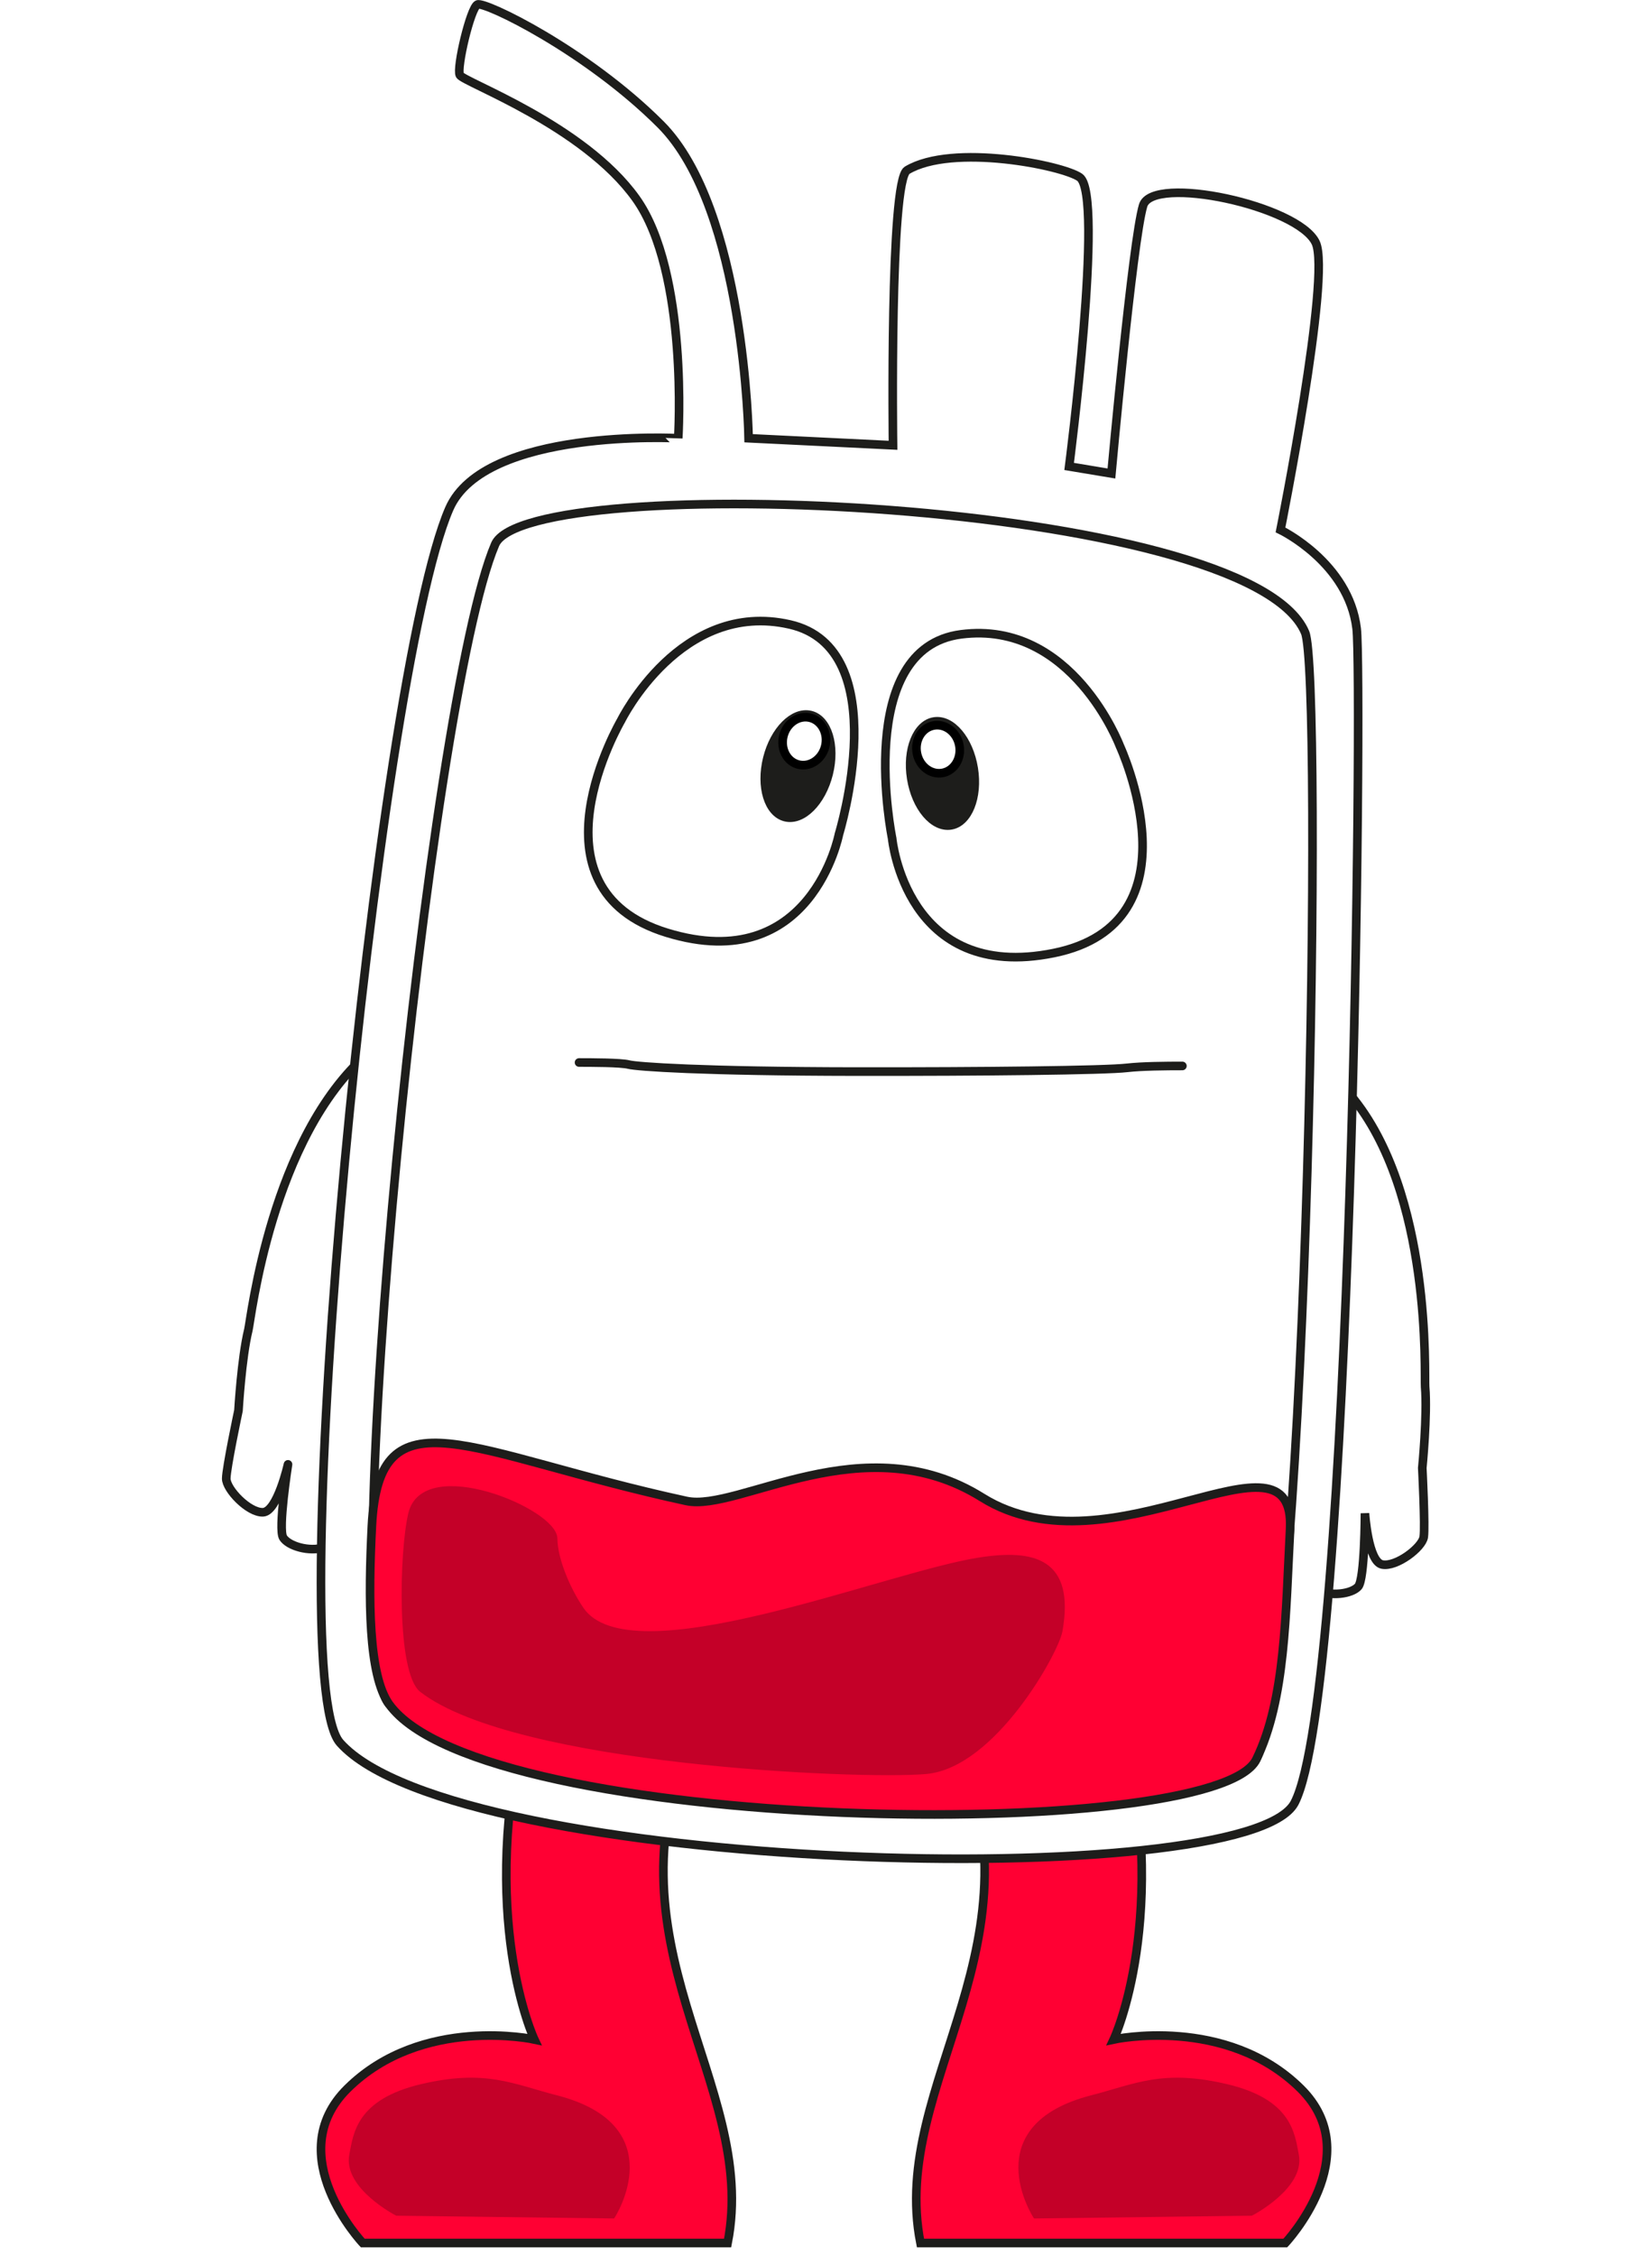<svg xmlns="http://www.w3.org/2000/svg" xmlns:xlink="http://www.w3.org/1999/xlink" viewBox="0 0 879 1200">
  <defs>
    <style>
      .a, .e, .f, .h, .i, .j, .l {
        fill: none;
      }

      .b {
        fill: #fff;
      }

      .c {
        clip-path: url(#a);
      }

      .d {
        fill: #f03;
      }

      .e, .f, .i, .j {
        stroke: #1d1d1b;
      }

      .e, .i, .j, .l {
        stroke-width: 4.59px;
      }

      .f {
        stroke-width: 4.08px;
      }

      .g {
        fill: #c40028;
      }

      .h {
        stroke: #c40028;
        stroke-width: 2.3px;
      }

      .i, .j {
        stroke-linecap: round;
      }

      .i {
        stroke-linejoin: round;
      }

      .k {
        fill: #1d1d1b;
      }

      .l {
        stroke: #000;
      }
    </style>
    <clipPath id="a" transform="translate(0.33 0.17)">
      <rect class="a" x="-0.33" y="-0.17" width="879" height="1200"/>
    </clipPath>
  </defs>
  <title>transfusius-50-prozent-haema</title>
  <rect class="b" width="879" height="1200"/>
  <g class="c">
    <path class="d" d="M370.33,918.05c-53.63,115.33,33.48,189.06,16.49,274.88H192.68s-44-46.66-8.15-82.14c39.63-39.19,99.46-26.13,99.46-26.13s-30.67-64.78-4.11-173.93Z" transform="translate(0.33 0.17)"/>
    <path class="e" d="M370.33,918.05c-53.63,115.33,33.48,189.06,16.49,274.88H192.68s-44-46.66-8.15-82.14c39.63-39.19,99.46-26.13,99.46-26.13s-30.67-64.78-4.11-173.93Z" transform="translate(0.33 0.17)"/>
  </g>
  <path class="f" d="M304.25,1097.24" transform="translate(0.33 0.17)"/>
  <g class="c">
    <path class="g" d="M224,1109.54c-33.9,8-35.17,25.59-37.33,36.49-3.38,17,24.13,31.24,24.13,31.24l115,1.45s30.84-47.63-30.24-63.28c-23-5.9-37.48-13.94-71.61-5.9" transform="translate(0.33 0.17)"/>
    <path class="h" d="M224,1109.54c-33.9,8-35.17,25.59-37.33,36.49-3.38,17,24.13,31.24,24.13,31.24l115,1.45s30.84-47.63-30.24-63.28C272.54,1109.54,258.1,1101.5,224,1109.54Z" transform="translate(0.33 0.17)"/>
  </g>
  <path class="f" d="M258.25,1082.6" transform="translate(0.33 0.17)"/>
  <g class="c">
    <path class="d" d="M505.92,918.05c53.63,115.33-33.48,189.06-16.49,274.88H683.57s44-46.66,8.15-82.14c-39.63-39.19-99.46-26.13-99.46-26.13s30.67-64.78,4.11-173.93Z" transform="translate(0.33 0.17)"/>
    <path class="e" d="M505.92,918.05c53.63,115.33-33.48,189.06-16.49,274.88H683.57s44-46.66,8.15-82.14c-39.63-39.19-99.46-26.13-99.46-26.13s30.67-64.78,4.11-173.93Z" transform="translate(0.33 0.17)"/>
  </g>
  <path class="f" d="M572,1097.24" transform="translate(0.33 0.17)"/>
  <g class="c">
    <path class="g" d="M652.28,1109.54c33.9,8,35.17,25.59,37.33,36.49,3.38,17-24.13,31.24-24.13,31.24l-115,1.45s-30.85-47.63,30.23-63.28c23-5.9,37.48-13.94,71.61-5.9" transform="translate(0.33 0.17)"/>
    <path class="h" d="M652.28,1109.54c33.9,8,35.17,25.59,37.33,36.49,3.38,17-24.13,31.24-24.13,31.24l-115,1.45s-30.85-47.63,30.23-63.28C603.71,1109.54,618.15,1101.5,652.28,1109.54Z" transform="translate(0.33 0.17)"/>
  </g>
  <path class="f" d="M618,1082.6" transform="translate(0.33 0.17)"/>
  <g>
    <path class="b" d="M271.57,578.37c-46.78,58.87-47.29,133.35-47.29,133.35,4,8.65,16.64,6.87,21,17.87,2.48,6.27,23.35,18.37,29,25.31,2.35,2.9-6.15,17.16-11.56,18.57-8.07,2.1-32.06-10.67-32.06-10.67s-1.88,53.92-6.92,59.72-20.52,5.64-23.44,2.65c-4.7-4.83-11.16-39.4-11.16-39.4s-9.61,35-17,37.22c-8.15,2.46-18.9-.79-21.78-5.23s2.55-39,2.55-39-5.64,25.21-13.33,25.48S120,792,120.05,786.29s6.5-36.15,6.5-36.15,1.64-28.16,5.26-42.86c1.41-5.73,12.16-102.51,63.54-147.09Z" transform="translate(0.33 0.17)"/>
    <path class="i" d="M271.57,578.37c-46.78,58.87-47.29,133.35-47.29,133.35,4,8.65,16.64,6.87,21,17.87,2.48,6.27,23.35,18.37,29,25.31,2.35,2.9-6.15,17.16-11.56,18.57-8.07,2.1-32.06-10.67-32.06-10.67s-1.88,53.92-6.92,59.72-20.52,5.64-23.44,2.65c-4.7-4.83-11.16-39.4-11.16-39.4s-9.61,35-17,37.22c-8.15,2.46-18.9-.79-21.78-5.23s2.55-39,2.55-39-5.64,25.21-13.33,25.48S120,792,120.05,786.29s6.5-36.15,6.5-36.15,1.64-28.16,5.26-42.86c1.41-5.73,12.16-102.51,63.54-147.09Z" transform="translate(0.33 0.17)"/>
    <path class="b" d="M640.08,588.37c37,65.45,25.84,139.1,25.84,139.1-5.31,7.92-17.51,4.18-23.54,14.36-3.43,5.8-25.94,14.5-32.56,20.47-2.78,2.5,3.38,17.91,8.51,20.15,7.64,3.34,33.33-5.52,33.33-5.52s-6.58,53.55-2.51,60.07,19.39,8.78,22.74,6.28c5.39-4,17.18-37.17,17.18-37.17s4,36.07,10.95,39.42c7.66,3.7,18.79,2.18,22.32-1.76s3.6-39,3.6-39,1.62,25.78,9.17,27.25,21.27-9,22.1-14.63-.77-36.72-.77-36.72,2.79-28.08,1.51-43.16c-.49-5.88,4-103.15-39.74-155.22Z" transform="translate(0.33 0.17)"/>
    <path class="e" d="M640.08,588.37c37,65.45,25.84,139.1,25.84,139.1-5.31,7.92-17.51,4.18-23.54,14.36-3.43,5.8-25.94,14.5-32.56,20.47-2.78,2.5,3.38,17.91,8.51,20.15,7.64,3.34,33.33-5.52,33.33-5.52s-6.58,53.55-2.51,60.07,19.39,8.78,22.74,6.28c5.39-4,17.18-37.17,17.18-37.17s4,36.07,10.95,39.42c7.66,3.7,18.79,2.18,22.32-1.76s3.6-39,3.6-39,1.62,25.78,9.17,27.25,21.27-9,22.1-14.63-.77-36.72-.77-36.72,2.79-28.08,1.51-43.16c-.49-5.88,4-103.15-39.74-155.22Z" transform="translate(0.33 0.17)"/>
    <path class="b" d="M238.71,270.45c-38.47,88.54-90.46,620.1-58.1,656.41,61.85,69.4,482.76,80.53,507.91,31.89,31-60,36.13-598.28,33-624.54C717.32,299.11,681,281.7,681,281.7s27.07-135.2,18.74-152.78c-9.37-19.76-86.87-36.33-91.84-19.76-5.62,18.75-16.86,142.53-16.86,142.53l-22.5-3.75s18.75-144.41,5.63-153.79c-8.9-6.35-67.73-18.22-91.84-3.75-9.37,5.63-7.5,146.29-7.5,146.29L398,232.94S396.15,111,351.17,66C311.76,26.59,257.45.38,253.71,2.25S242.46,36,244.34,39.76s65.8,26.56,93.71,65.65c28.11,39.38,22.49,127.53,22.49,127.53s-103.09-5.63-121.83,37.51" transform="translate(0.33 0.17)"/>
    <path class="e" d="M238.71,270.45c-38.47,88.54-90.46,620.1-58.1,656.41,61.85,69.4,482.76,80.53,507.91,31.89,31-60,36.13-598.28,33-624.54C717.32,299.11,681,281.7,681,281.7s27.07-135.2,18.74-152.78c-9.37-19.76-86.87-36.33-91.84-19.76-5.62,18.75-16.86,142.53-16.86,142.53l-22.5-3.75s18.75-144.41,5.63-153.79c-8.9-6.35-67.73-18.22-91.84-3.75-9.37,5.63-7.5,146.29-7.5,146.29L398,232.94S396.15,111,351.17,66C311.76,26.59,257.45.38,253.71,2.25S242.46,36,244.34,39.76s65.8,26.56,93.71,65.65c28.11,39.38,22.49,127.53,22.49,127.53S257.45,227.31,238.71,270.45Z" transform="translate(0.33 0.17)"/>
    <path class="e" d="M263.11,289.42c-35,81.78-85.81,583.35-56.41,616.88,56.18,64.09,438.55,74.38,461.4,29.45,28.19-55.43,35.48-576.95,26-599.46C664.13,265.05,280.13,249.58,263.11,289.42Z" transform="translate(0.33 0.17)"/>
    <path class="d" d="M364.88,798.22C248.7,773,201.25,737.85,197.54,811.51c-1.93,38.43-1.93,79.32,9.16,94.81C256.29,975.62,646,981,668.1,935.76c15.61-31.91,15.61-77.5,18-122.38,3.26-60.42-94.83,26-163.85-17-63-39.33-129.66,7.89-157.41,1.88" transform="translate(0.33 0.17)"/>
    <path class="e" d="M364.88,798.22C248.7,773,201.25,737.85,197.54,811.51c-1.93,38.43-1.93,79.32,9.16,94.81C256.29,975.62,646,981,668.1,935.76c15.61-31.91,15.61-77.5,18-122.38,3.26-60.42-94.83,26-163.85-17C459.29,757,392.63,804.23,364.88,798.22Z" transform="translate(0.33 0.17)"/>
    <path class="g" d="M218.05,805c-4.89,20.67-6.19,84.49,6,93.92,50,38.59,231.93,46.46,268.13,43.42s69.72-63.92,71.67-75c6.62-37.47-14-42.45-43.26-37.87C470,837.42,334.68,893.43,309.1,855.66c-7-10.34-13.88-26.15-14-37.45-.19-14.91-69.8-43.79-77-13.18" transform="translate(0.33 0.17)"/>
    <path class="h" d="M218.05,805c-4.89,20.67-6.19,84.49,6,93.92,50,38.59,231.93,46.46,268.13,43.42s69.72-63.92,71.67-75c6.62-37.47-14-42.45-43.26-37.87C470,837.42,334.68,893.43,309.1,855.66c-7-10.34-13.88-26.15-14-37.45C294.89,803.3,225.28,774.42,218.05,805Z" transform="translate(0.33 0.17)"/>
    <path class="j" d="M307.78,565c5.91,0,22.18,0,26.46,1.11s39.07,3.62,121,3.72c67.18.08,132.49-.62,144.2-2,7.95-.9,20.54-1,29.35-1" transform="translate(0.33 0.17)"/>
    <path class="b" d="M419.92,332c-58.15-13.28-89.75,51-89.75,51s-52.51,89.47,24.4,113,91.49-52.43,91.49-52.43S476.38,344.86,419.92,332" transform="translate(0.33 0.17)"/>
    <path class="e" d="M419.92,332c-58.15-13.28-89.75,51-89.75,51s-52.51,89.47,24.4,113,91.49-52.43,91.49-52.43S476.38,344.86,419.92,332Z" transform="translate(0.33 0.17)"/>
    <path class="k" d="M417.51,434.48c9,2.26,19.34-8.07,23.07-23.06s-.56-29-9.57-31.22-19.34,8.07-23.07,23.06.56,29,9.57,31.22" transform="translate(0.33 0.17)"/>
    <path class="e" d="M417.51,434.48c9,2.26,19.34-8.07,23.07-23.06s-.56-29-9.57-31.22-19.34,8.07-23.07,23.06S408.5,432.23,417.51,434.48Z" transform="translate(0.33 0.17)"/>
    <path class="b" d="M424.51,406.52c6.15,1.54,12.53-2.79,14.24-9.67s-1.88-13.7-8-15.24-12.53,2.8-14.24,9.68,1.88,13.7,8,15.23" transform="translate(0.33 0.17)"/>
    <path class="l" d="M424.51,406.52c6.15,1.54,12.53-2.79,14.24-9.67s-1.88-13.7-8-15.24-12.53,2.8-14.24,9.68S418.36,405,424.51,406.52Z" transform="translate(0.33 0.17)"/>
    <path class="b" d="M511.05,337.24c59.16-7.64,84.47,59.39,84.47,59.39s43.72,94.11-35.09,110.14-86.07-61-86.07-61-20.74-101.13,36.69-108.54" transform="translate(0.33 0.17)"/>
    <path class="e" d="M511.05,337.24c59.16-7.64,84.47,59.39,84.47,59.39s43.72,94.11-35.09,110.14-86.07-61-86.07-61S453.62,344.65,511.05,337.24Z" transform="translate(0.33 0.17)"/>
    <path class="k" d="M505.54,438.86c9.17-1.45,14.64-15,12.21-30.24s-11.84-26.44-21-25-14.65,15-12.22,30.24,11.84,26.44,21,25" transform="translate(0.33 0.17)"/>
    <ellipse class="e" cx="501.14" cy="411.24" rx="16.82" ry="27.97" transform="translate(-58.46 84.7) rotate(-9.11)"/>
    <path class="b" d="M501.28,410.93c6.22-1.21,10.17-7.83,8.82-14.79s-7.5-11.62-13.72-10.41-10.17,7.83-8.82,14.79,7.5,11.62,13.72,10.41" transform="translate(0.33 0.17)"/>
    <ellipse class="l" cx="498.83" cy="398.33" rx="11.48" ry="12.84" transform="translate(-66.83 103.28) rotate(-11.06)"/>
  </g>
</svg>
